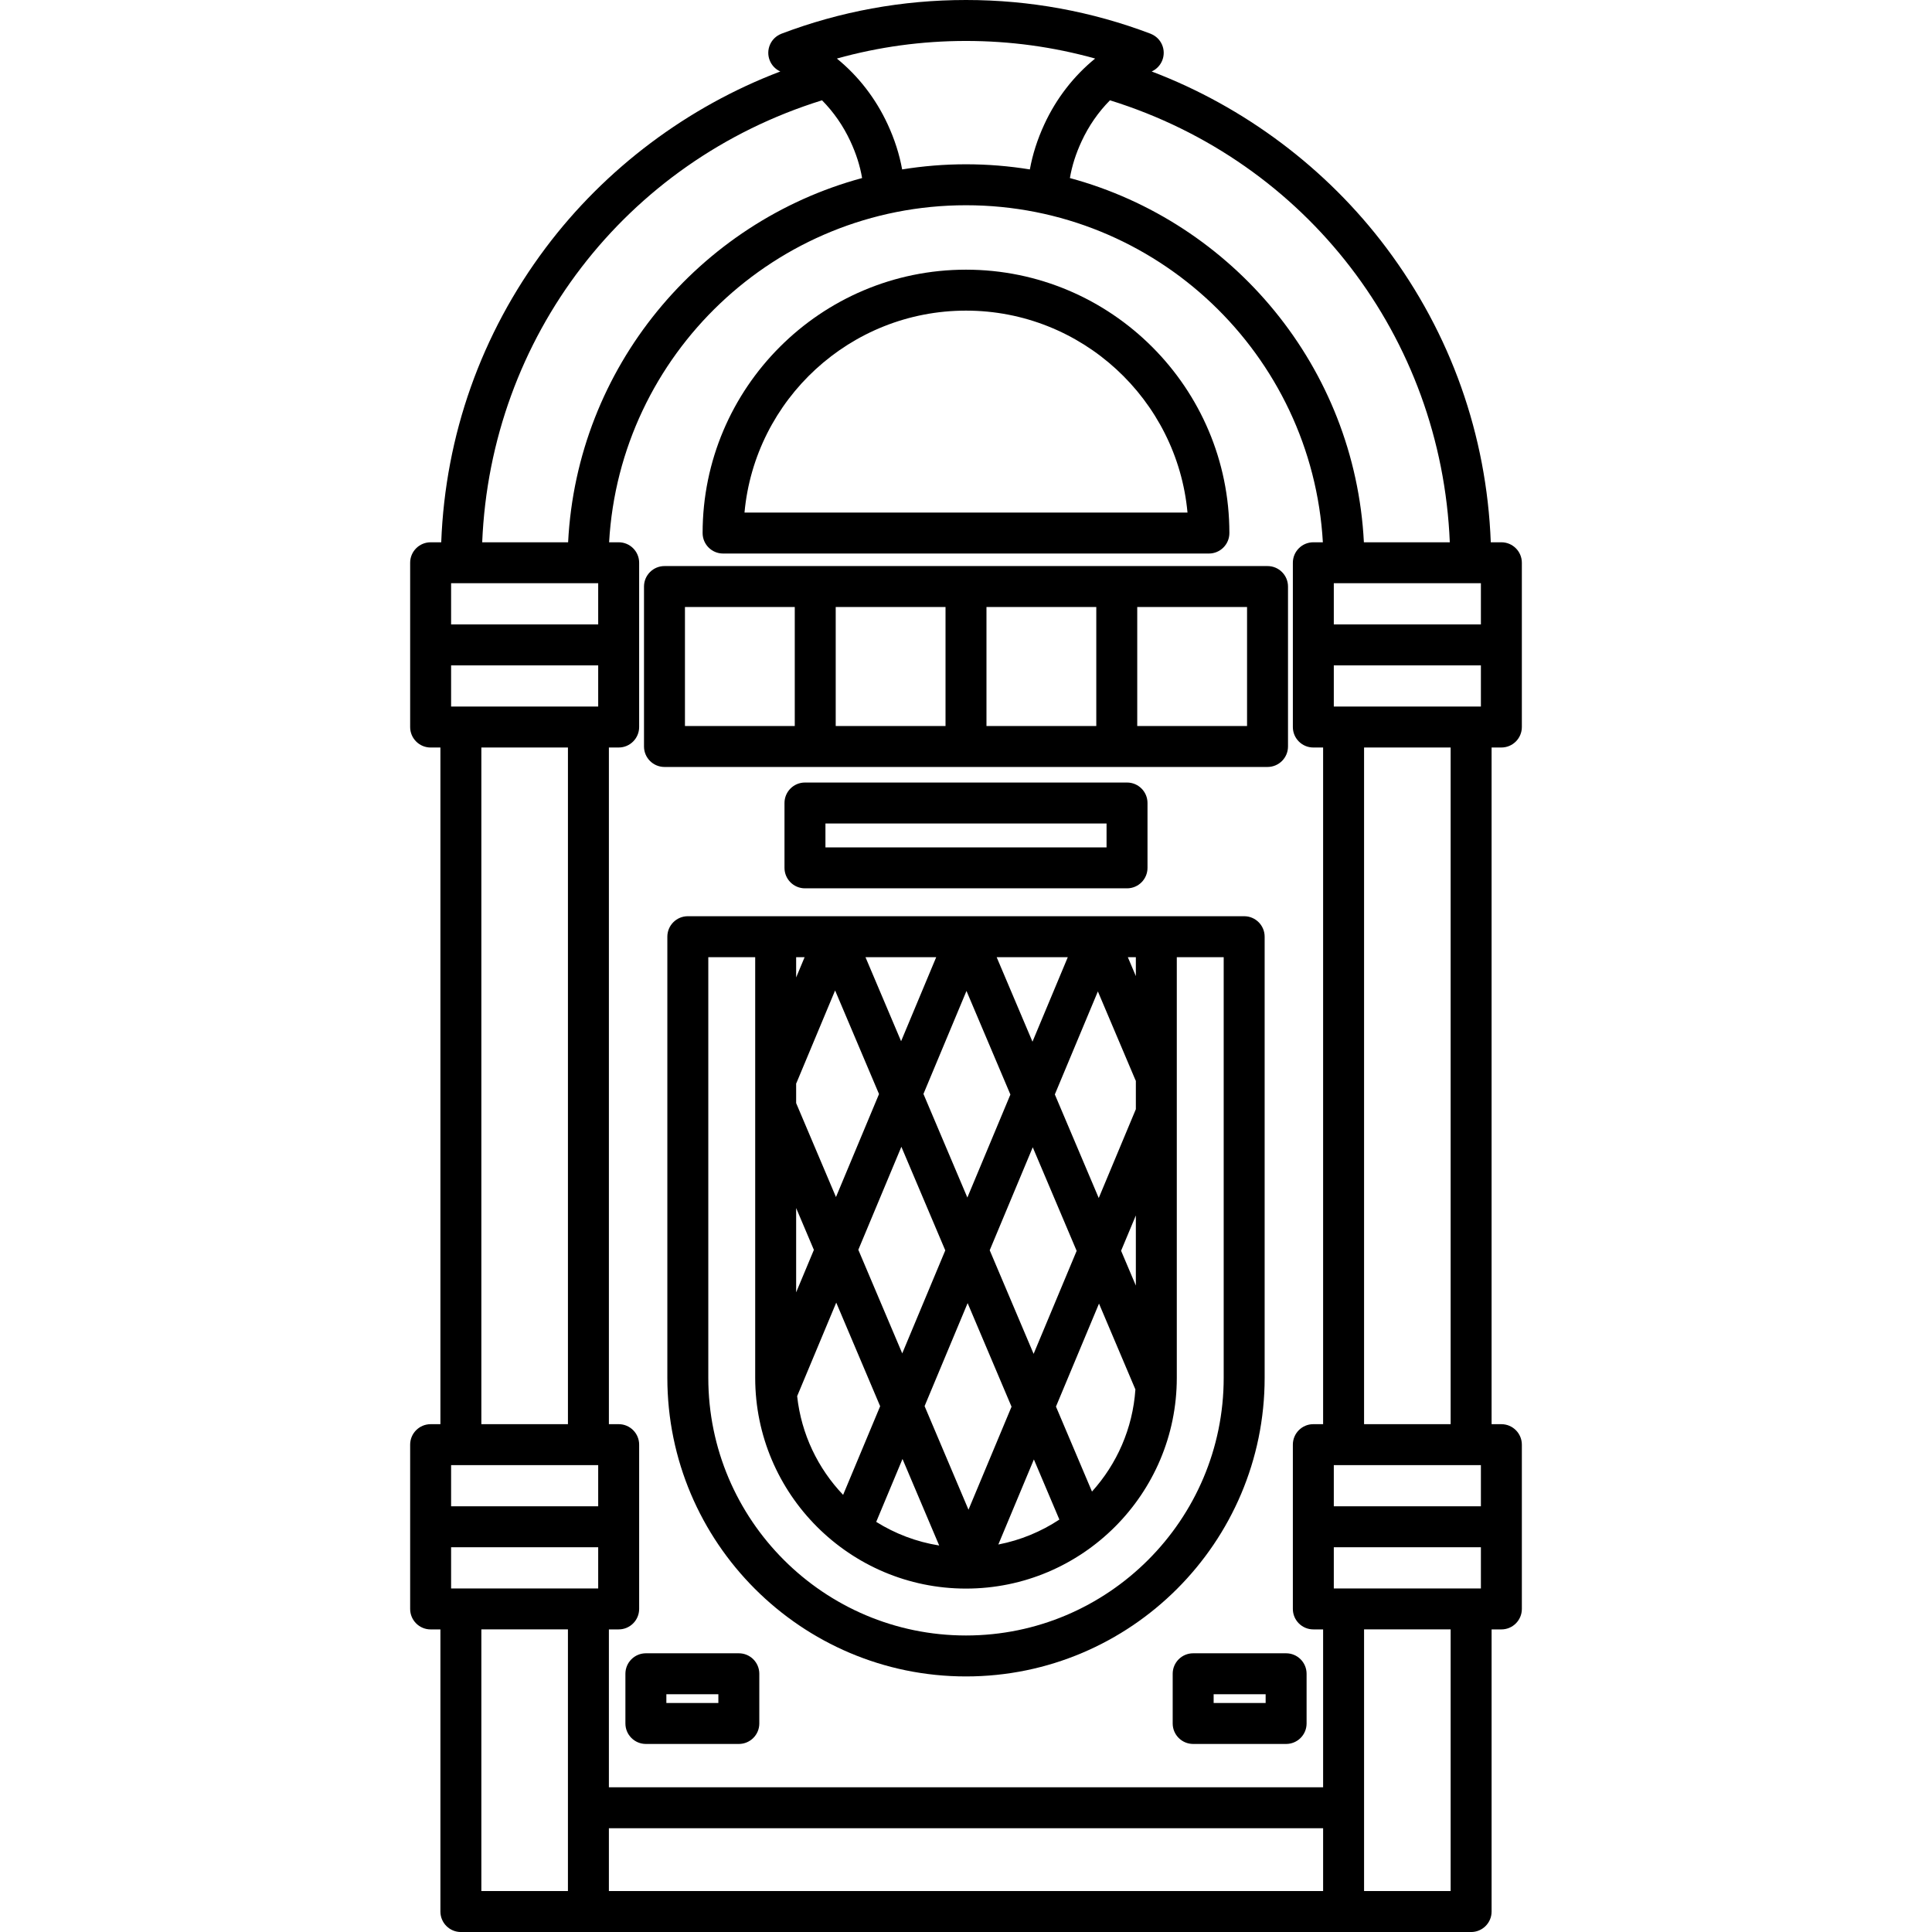 <?xml version="1.0" encoding="iso-8859-1"?>
<!-- Uploaded to: SVG Repo, www.svgrepo.com, Generator: SVG Repo Mixer Tools -->
<!DOCTYPE svg PUBLIC "-//W3C//DTD SVG 1.1//EN" "http://www.w3.org/Graphics/SVG/1.1/DTD/svg11.dtd">
<svg fill="#000000" height="800px" width="800px" version="1.1" id="Capa_1" xmlns="http://www.w3.org/2000/svg" xmlns:xlink="http://www.w3.org/1999/xlink" 
	 viewBox="0 0 424.607 424.607" xml:space="preserve">
<g>
	<g>
		<path d="M265.689,121.653H158.917c-2.485,0-4.5-2.015-4.5-4.5c0-31.918,25.968-57.885,57.886-57.885s57.886,25.967,57.886,57.885
			C270.189,119.639,268.174,121.653,265.689,121.653z M163.622,112.653h97.361c-2.279-24.854-23.242-44.385-48.681-44.385
			S165.902,87.8,163.622,112.653z"/>
	</g>
	<g>
		<path d="M247.694,195.233h-70.781c-2.485,0-4.5-2.015-4.5-4.5v-14.252c0-2.485,2.015-4.5,4.5-4.5h70.781
			c2.485,0,4.5,2.015,4.5,4.5v14.252C252.194,193.219,250.179,195.233,247.694,195.233z M181.413,186.233h61.781v-5.252h-61.781
			V186.233z"/>
	</g>
	<path d="M278.572,124.407H146.036c-2.485,0-4.5,2.015-4.5,4.5v35.152c0,2.485,2.015,4.5,4.5,4.5h132.536c2.485,0,4.5-2.015,4.5-4.5
		v-35.152C283.072,126.422,281.057,124.407,278.572,124.407z M216.803,133.407h24.135v26.152h-24.135V133.407z M207.803,159.56
		h-24.134v-26.152h24.134V159.56z M150.536,133.407h24.134v26.152h-24.134V133.407z M274.072,159.56h-24.134v-26.152h24.134V159.56z
		"/>
	<g>
		<g>
			<path d="M162.378,383.279h-20.428c-2.485,0-4.5-2.015-4.5-4.5v-10.926c0-2.485,2.015-4.5,4.5-4.5h20.428
				c2.485,0,4.5,2.015,4.5,4.5v10.926C166.878,381.265,164.864,383.279,162.378,383.279z M146.451,374.279h11.428v-1.926h-11.428
				V374.279z"/>
		</g>
		<g>
			<path d="M282.657,383.279h-20.428c-2.485,0-4.5-2.015-4.5-4.5v-10.926c0-2.485,2.015-4.5,4.5-4.5h20.428
				c2.485,0,4.5,2.015,4.5,4.5v10.926C287.157,381.265,285.142,383.279,282.657,383.279z M266.729,374.279h11.428v-1.926h-11.428
				V374.279z"/>
		</g>
	</g>
	<path d="M329.966,164.283c2.485,0,4.5-2.015,4.5-4.5V123.68c0-2.485-2.015-4.5-4.5-4.5h-2.329
		c-0.893-23.528-8.777-45.812-22.947-64.7c-13.119-17.488-31.246-31.053-51.579-38.771c2.244-1.016,3.261-3.649,2.265-5.909
		c-0.489-1.11-1.375-1.918-2.416-2.344l0.002-0.01C239.977,2.505,226.298,0,212.303,0c-13.983,0-27.654,2.502-40.632,7.437
		l0.003,0.007c-1.054,0.423-1.95,1.237-2.443,2.358c-0.995,2.261,0.02,4.892,2.264,5.908c-20.332,7.719-38.458,21.283-51.577,38.771
		c-14.17,18.889-22.055,41.172-22.947,64.7h-2.329c-2.485,0-4.5,2.015-4.5,4.5v36.104c0,2.485,2.015,4.5,4.5,4.5h2.149v148.715
		h-2.149c-2.485,0-4.5,2.015-4.5,4.5v36.104c0,2.485,2.015,4.5,4.5,4.5h2.149v62.006c0,2.485,2.015,4.5,4.5,4.5h222.025
		c2.485,0,4.5-2.015,4.5-4.5v-62.006h2.15c2.485,0,4.5-2.015,4.5-4.5v-36.104c0-2.485-2.015-4.5-4.5-4.5h-2.15V164.283H329.966z
		 M318.631,119.18H299.75c-1.955-38.402-28.754-70.354-64.612-80.047c0.455-2.679,1.288-5.307,2.563-8.063
		c1.578-3.41,3.7-6.457,6.242-9.026C287.25,35.507,316.78,74.161,318.631,119.18z M290.789,312.998h-2.15
		c-2.485,0-4.5,2.015-4.5,4.5v36.104c0,2.485,2.015,4.5,4.5,4.5h2.15v34.704h-156.97v-34.704h2.15c2.485,0,4.5-2.015,4.5-4.5
		v-36.104c0-2.485-2.015-4.5-4.5-4.5h-2.15V164.283h2.15c2.485,0,4.5-2.015,4.5-4.5V123.68c0-2.485-2.015-4.5-4.5-4.5h-2.102
		c2.341-41.238,36.622-74.073,78.437-74.073s76.088,32.836,78.429,74.073h-2.094c-2.485,0-4.5,2.015-4.5,4.5v36.104
		c0,2.485,2.015,4.5,4.5,4.5h2.15V312.998z M212.303,9c9.676,0,19.185,1.299,28.382,3.868c-4.684,3.813-8.517,8.729-11.151,14.423
		c-1.538,3.323-2.59,6.612-3.196,9.945c-4.571-0.739-9.258-1.13-14.034-1.13c-4.776,0-9.463,0.391-14.034,1.13
		c-0.605-3.334-1.657-6.622-3.196-9.945c-2.635-5.694-6.467-10.609-11.15-14.421C193.12,10.3,202.628,9,212.303,9z M180.662,22.044
		c2.543,2.57,4.665,5.617,6.244,9.027c1.275,2.755,2.108,5.383,2.563,8.061c-35.858,9.695-62.657,41.645-64.611,80.048h-18.882
		C107.828,74.162,137.357,35.508,180.662,22.044z M99.141,128.18h32.328v9.053H99.141V128.18z M99.141,146.232h32.328v9.051H99.141
		V146.232z M124.819,164.283v148.715H105.79V164.283H124.819z M99.141,321.998h32.328v9.052H99.141V321.998z M124.819,415.607
		H105.79v-57.506h19.028V415.607z M99.141,349.102v-9.052h32.328v9.052H99.141z M133.819,415.607v-13.802h156.97v13.802H133.819z
		 M318.816,415.607h-19.027v-57.506h19.027V415.607z M325.466,349.102h-32.328v-9.052h32.328V349.102z M325.466,331.05h-32.328
		v-9.052h32.328V331.05z M299.789,312.998V164.283h19.027v148.715H299.789z M325.466,155.283h-32.328v-9.051h32.328V155.283z
		 M325.466,137.232h-32.328v-9.053h32.328V137.232z"/>
	<path d="M273.439,201.363H151.167c-2.485,0-4.5,2.015-4.5,4.5v96.94c0,36.191,29.444,65.636,65.636,65.636
		s65.636-29.444,65.636-65.636v-96.94C277.939,203.378,275.924,201.363,273.439,201.363z M246.388,274.886l3.244-7.764v15.418
		L246.388,274.886z M249.632,243.778l-8.156,19.519l-9.65-22.767l9.46-22.639l8.215,19.381c0.039,0.092,0.088,0.176,0.132,0.264
		V243.778z M203.202,309.03l9.459-22.637l9.65,22.766l-9.46,22.638L203.202,309.03z M207.749,274.804l-9.459,22.638l-9.651-22.77
		l9.46-22.637L207.749,274.804z M202.951,240.422l9.459-22.636l9.651,22.769l-9.459,22.636L202.951,240.422z M217.514,274.779
		l9.459-22.636l9.649,22.767l-9.459,22.636L217.514,274.779z M226.914,228.94l-7.874-18.577h15.637L226.914,228.94z
		 M198.039,228.833l-7.828-18.47h15.547L198.039,228.833z M193.186,240.446l-9.46,22.637l-8.752-20.648v-4.309
		c0.03-0.064,0.068-0.121,0.096-0.188l8.466-20.261L193.186,240.446z M178.872,274.696l-3.898,9.329v-18.526L178.872,274.696z
		 M183.785,286.285l9.651,22.77l-8.14,19.479c-5.514-5.785-9.196-13.327-10.101-21.694L183.785,286.285z M198.348,320.645
		l8.063,19.019c-5.016-0.799-9.697-2.602-13.84-5.193L198.348,320.645z M227.223,320.748l5.602,13.216
		c-4.003,2.646-8.541,4.539-13.416,5.482L227.223,320.748z M239.992,327.81l-7.916-18.676l9.459-22.636l7.999,18.872
		C248.947,313.972,245.442,321.782,239.992,327.81z M249.632,214.52l-1.762-4.156h1.762V214.52z M176.836,210.363l-1.862,4.458
		v-4.458H176.836z M268.939,302.804c0,31.229-25.406,56.636-56.636,56.636s-56.636-25.406-56.636-56.636v-92.44h10.307v92.44
		c0,25.546,20.783,46.329,46.329,46.329s46.329-20.783,46.329-46.329v-92.44h10.307V302.804z"/>
</g>
</svg>